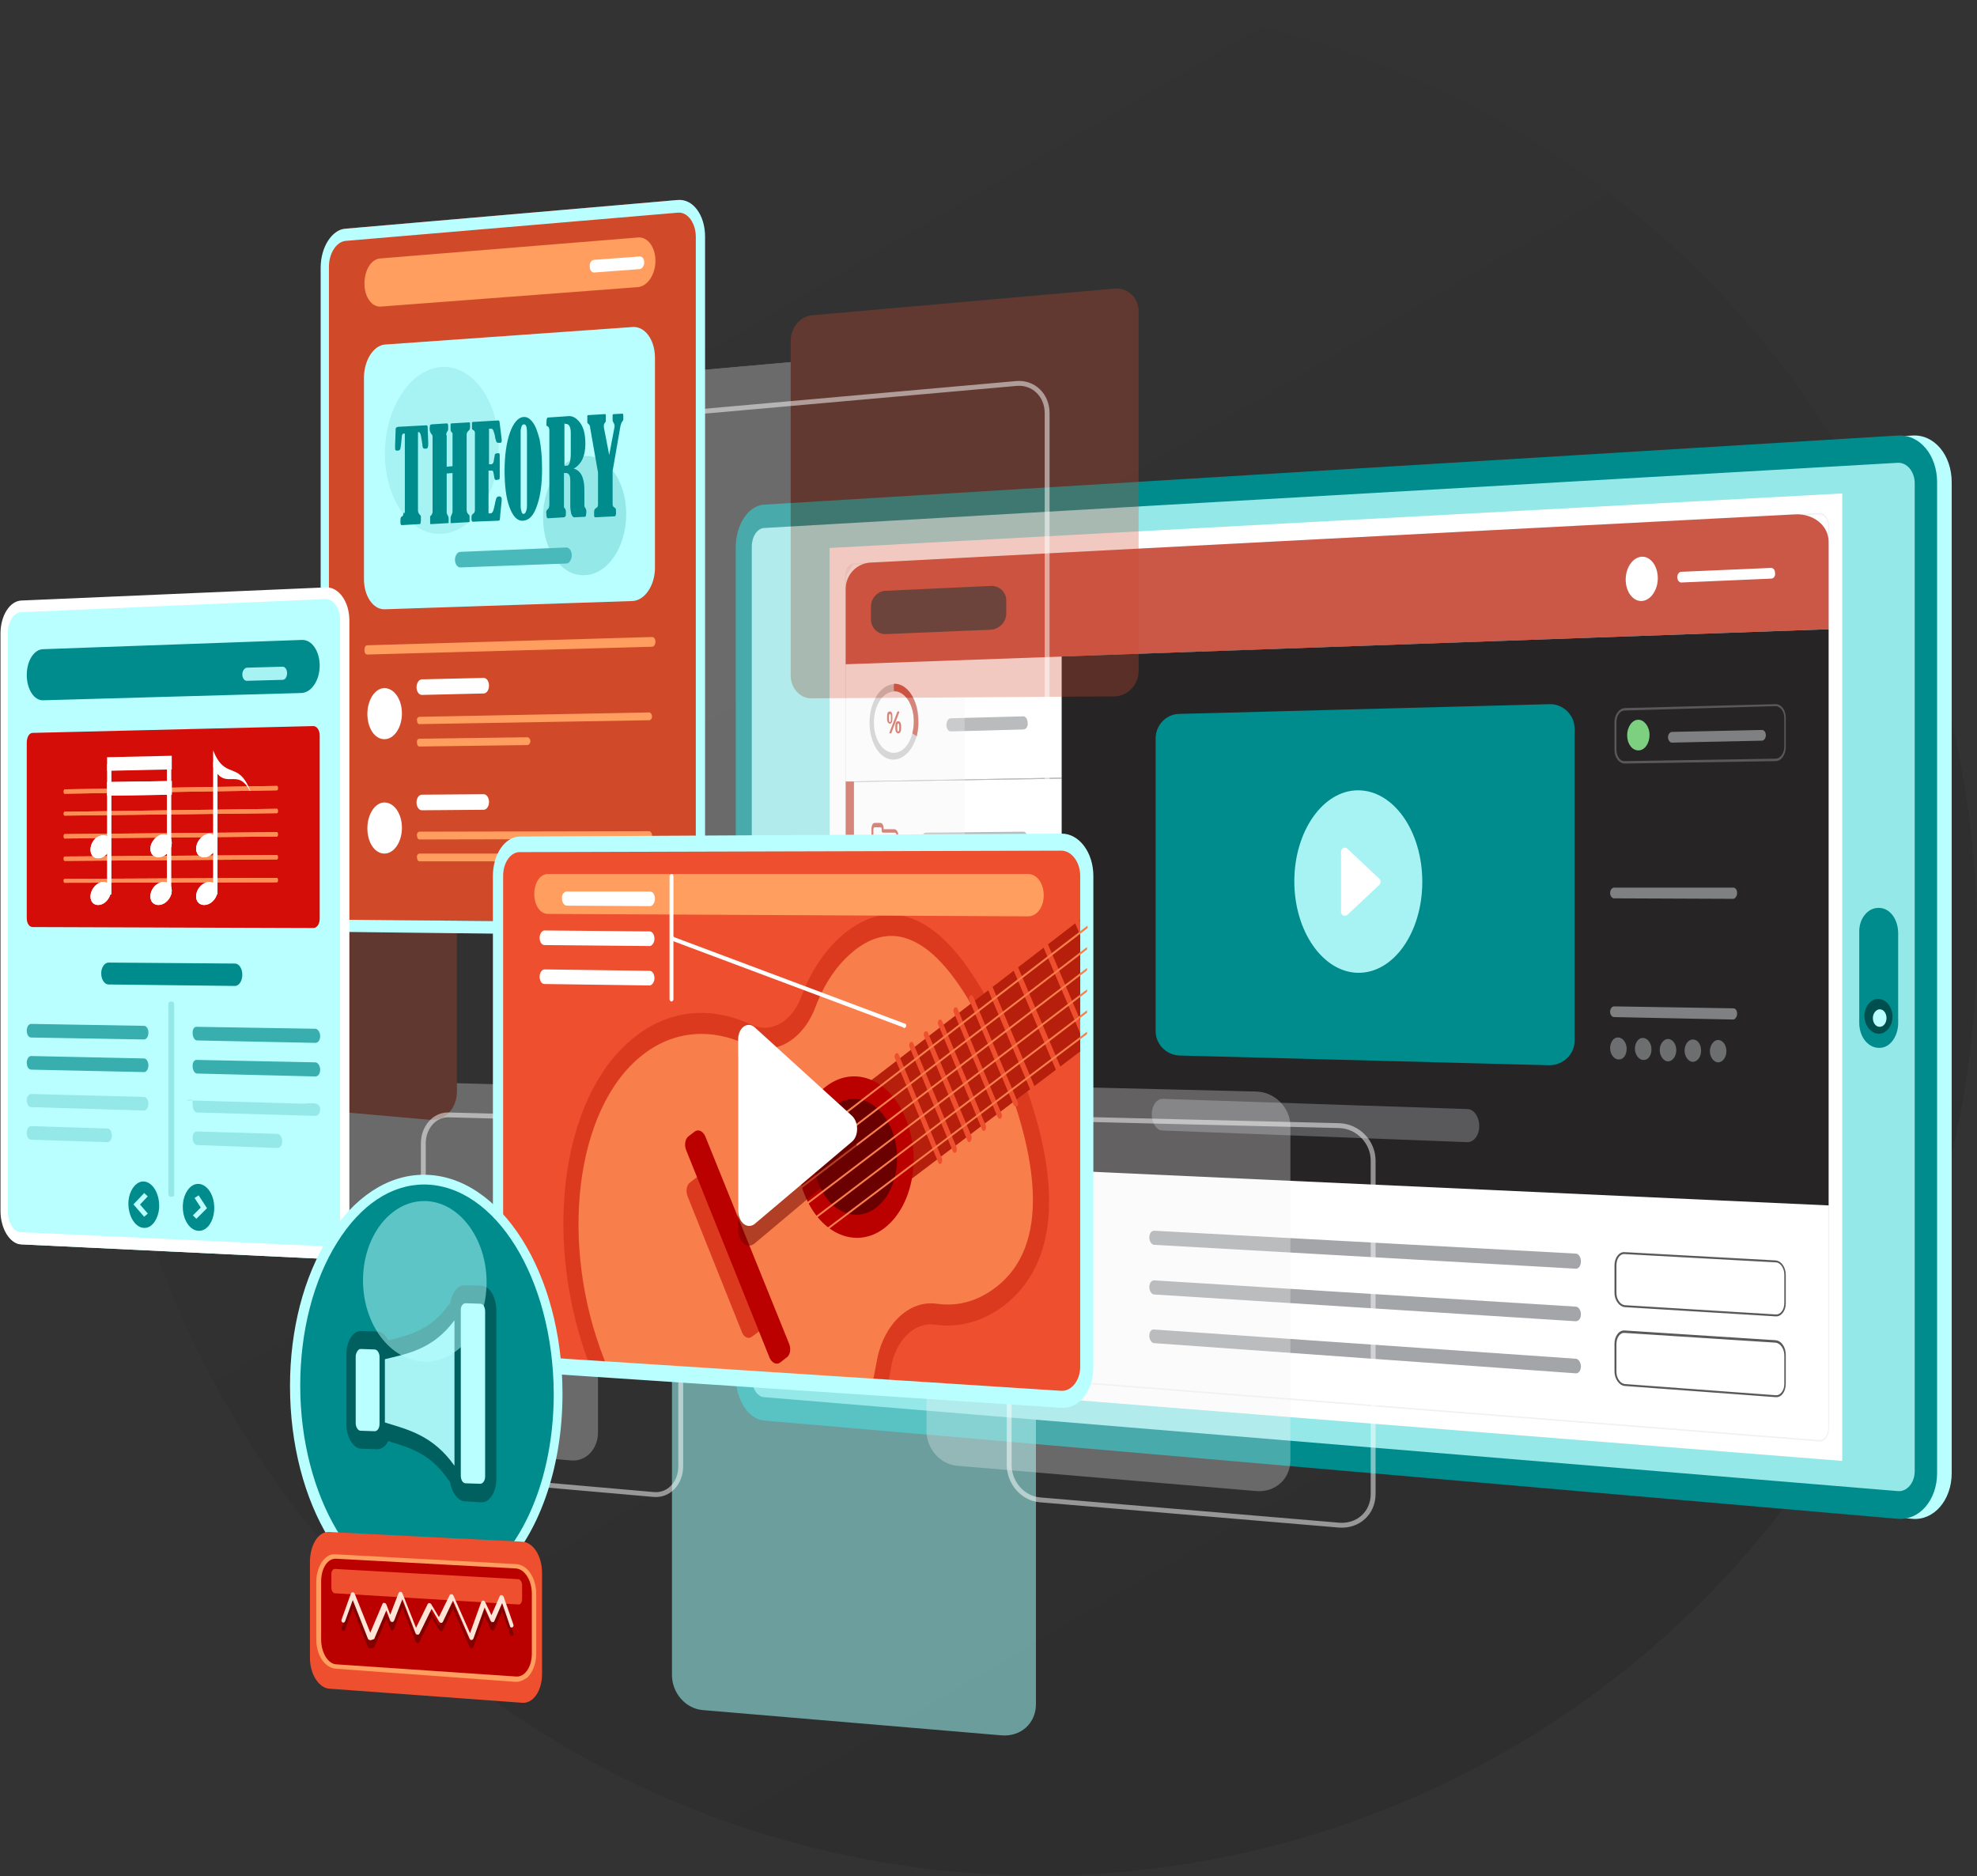 <?xml version="1.0" encoding="utf-8"?>
<!-- Generator: Adobe Illustrator 21.1.0, SVG Export Plug-In . SVG Version: 6.00 Build 0)  -->
<svg version="1.1" id="Camada_3" xmlns="http://www.w3.org/2000/svg" xmlns:xlink="http://www.w3.org/1999/xlink" x="0px" y="0px"
	 viewBox="0 0 406.3 385.5" style="enable-background:new 0 0 406.3 385.5;" xml:space="preserve">
<rect x="0" y="0" width="406.3" height="385.5" fill="#333333" stroke="none"/>
<style type="text/css">
	.st0{opacity:0.5;fill-rule:evenodd;clip-rule:evenodd;fill:url(#SVGID_1_);}
	.st1{fill:#BAFFFF;}
	.st2{fill-rule:evenodd;clip-rule:evenodd;fill:#95E8E8;}
	.st3{fill-rule:evenodd;clip-rule:evenodd;fill:#008B8D;}
	.st4{fill-rule:evenodd;clip-rule:evenodd;fill:#004F4F;}
	.st5{fill-rule:evenodd;clip-rule:evenodd;fill:#BAFFFF;}
	.st6{fill:#008B8D;}
	.st7{fill-rule:evenodd;clip-rule:evenodd;fill:#4AB9BB;}
	.st8{fill-rule:evenodd;clip-rule:evenodd;fill:#FFFFFF;}
	.st9{fill:#FFFFFF;}
	.st10{fill:#F1F1F1;}
	.st11{opacity:0.1;}
	.st12{fill:#CB5747;}
	.st13{fill:#B9BBBC;}
	.st14{fill:none;stroke:#272425;stroke-width:0.499;stroke-miterlimit:10;}
	.st15{fill:#424243;}
	.st16{fill:#272425;}
	.st17{fill:#59595B;}
	.st18{fill:#A4A5A8;}
	.st19{fill:#7DD080;}
	.st20{fill:#6D6E6F;}
	.st21{fill:#7F8082;}
	.st22{fill:#A7F3F4;}
	.st23{fill:#9CC34C;}
	.st24{fill:#6DB053;}
	.st25{fill:#CCCCCC;}
	.st26{opacity:0.6;fill-rule:evenodd;clip-rule:evenodd;fill:#95E8E8;}
	.st27{opacity:0.3;}
	.st28{fill-rule:evenodd;clip-rule:evenodd;fill:#F1F1F1;}
	.st29{fill-rule:evenodd;clip-rule:evenodd;fill:#D04A2A;}
	.st30{opacity:0.5;}
	.st31{fill-rule:evenodd;clip-rule:evenodd;fill:none;stroke:#FFFFFF;stroke-miterlimit:10;}
	.st32{fill-rule:evenodd;clip-rule:evenodd;fill:#FF9E5E;}
	.st33{fill-rule:evenodd;clip-rule:evenodd;fill:#A7F3F4;}
	.st34{fill-rule:evenodd;clip-rule:evenodd;fill:#D40D08;}
	.st35{fill-rule:evenodd;clip-rule:evenodd;fill:#FC8E55;}
	.st36{fill-rule:evenodd;clip-rule:evenodd;fill:#38AEAF;}
	.st37{fill-rule:evenodd;clip-rule:evenodd;fill:none;stroke:#BAFFFF;stroke-miterlimit:10;}
	.st38{fill-rule:evenodd;clip-rule:evenodd;fill:#EE4F2F;}
	.st39{fill-rule:evenodd;clip-rule:evenodd;fill:#DB3A1F;}
	.st40{fill-rule:evenodd;clip-rule:evenodd;fill:#F87E4B;}
	.st41{fill-rule:evenodd;clip-rule:evenodd;fill:#B51F0B;}
	.st42{fill-rule:evenodd;clip-rule:evenodd;fill:#BB0000;}
	.st43{fill-rule:evenodd;clip-rule:evenodd;fill:#6B0000;}
	.st44{opacity:0.5;fill-rule:evenodd;clip-rule:evenodd;fill:#6B0000;}
	.st45{fill:#FF9E5E;}
	.st46{fill:#820000;}
	.st47{fill:#006060;}
	.st48{fill:#FFE5D7;}
	.st49{opacity:0.5;fill-rule:evenodd;clip-rule:evenodd;fill:#BAFFFF;}
</style>
<g>
	<linearGradient id="SVGID_1_" gradientUnits="userSpaceOnUse" x1="126.992" y1="44.914" x2="297.301" y2="335.724">
		<stop  offset="0" style="stop-color:#000000;stop-opacity:0"/>
		<stop  offset="0.995" style="stop-color:#000000;stop-opacity:0.2"/>
	</linearGradient>
	<circle class="st0" cx="213.6" cy="192.7" r="192.7"/>
	<g>
		<g>
			<g>
				<path class="st1" d="M393,312.1L160,291.9c-3.2-0.3-5.8-4.3-5.8-9V112.5c0-4.7,2.6-8.6,5.8-8.8L393,89.5c4.5-0.3,8.1,4,8.1,9.6
					v203.6C401.1,308.3,397.4,312.5,393,312.1z M160,108.5c-1.4,0.1-2.5,1.8-2.5,3.8v170.9c0,2,1.1,3.8,2.5,3.9L393,306.4
					c1.9,0.2,3.5-1.7,3.5-4.1v-203c0-2.4-1.6-4.3-3.5-4.2L160,108.5z"/>
				<path class="st2" d="M157.1,106l233-13.8c3.2-0.2,5.8,2.9,5.8,6.9v203.3c0,4-2.6,7-5.8,6.7l-233-19.7c-2.3-0.2-4.1-3.1-4.1-6.4
					V112.3C153,108.9,154.8,106.1,157.1,106z"/>
				<path class="st3" d="M386.6,186.6c2.1,0.3,3.5,2.6,3.5,5.2v18.4c0,2.6-1.5,4.9-3.5,5.1c-2.5,0.3-4.5-2.1-4.5-5.1v-18.6
					C382,188.6,384.1,186.2,386.6,186.6z"/>
				<path class="st4" d="M385.6,205.3c2-0.3,3.6,1.8,3.3,4.2c-0.2,1.5-1.2,2.7-2.4,2.9c-1.9,0.3-3.6-1.8-3.3-4.2
					C383.4,206.7,384.4,205.5,385.6,205.3z"/>
				<path class="st5" d="M386.3,207.4c0.8,0,1.4,0.8,1.4,1.8c0,1-0.6,1.8-1.4,1.8c-0.8,0-1.4-0.8-1.4-1.8
					C384.9,208.2,385.6,207.4,386.3,207.4z"/>
				<path class="st6" d="M390,312.1L157,291.9c-3.2-0.3-5.8-4.3-5.8-9V112.5c0-4.7,2.6-8.6,5.8-8.8L390,89.5c4.5-0.3,8.1,4,8.1,9.6
					v203.6C398.1,308.3,394.4,312.5,390,312.1z M157,108.5c-1.4,0.1-2.5,1.8-2.5,3.8v170.9c0,2,1.1,3.8,2.5,3.9L390,306.4
					c1.9,0.2,3.5-1.7,3.5-4.1v-203c0-2.4-1.6-4.3-3.5-4.2L157,108.5z"/>
				<path class="st7" d="M162.5,185.5l0.8,0c2.3,0,4.2,2.8,4.2,6.2v12.9c0,3.4-1.9,6.1-4.2,6l-0.8,0c-2.3-0.1-4.2-2.8-4.2-6.2v-12.8
					C158.4,188.2,160.2,185.5,162.5,185.5z"/>
				<path class="st8" d="M170.5,112.6l208.1-11.2v198.8l-208.1-16.5V112.6z"/>
			</g>
			<g>
				<path class="st9" d="M368.9,295.7l-189.9-15c-2.9-0.2-5.2-2.7-5.2-5.6v-154c0-2.9,2.3-5.3,5.2-5.4l189.9-9.9
					c3.8-0.2,6.9,2.3,6.9,5.6v178.8C375.8,293.5,372.7,296,368.9,295.7z"/>
				<path class="st10" d="M373.8,296.2l-198.5-15.6c-0.9-0.1-1.6-1.2-1.6-2.5V118.3c0-1.3,0.7-2.5,1.6-2.5l198.5-10.4
					c1.2-0.1,2.1,1.1,2.1,2.7v185.4C375.9,295.1,375,296.3,373.8,296.2z M173.9,118.3V278c0,1.2,0.6,2.2,1.4,2.3l198.5,15.6
					c1.1,0.1,1.9-1,1.9-2.4V108.1c0-1.4-0.9-2.5-1.9-2.4L175.3,116"/>
			</g>
			<g class="st11">
				<polygon class="st12" points="173.8,208.9 218.2,209.9 218.2,184.9 173.8,184.8 				"/>
			</g>
			<g>
				<path class="st12" d="M375.8,129.3l-202,7.2V121c0-2.9,2.3-5.3,5.2-5.4l189.9-9.9c3.8-0.2,6.9,2.3,6.9,5.6V129.3z"/>
			</g>
			<g>
				<polygon class="st13" points="218.3,283.6 218.2,283.6 218.2,134.9 218.3,134.9 				"/>
			</g>
			<g>
				<path class="st14" d="M173.8,136.5"/>
			</g>
			<g>
				<polygon class="st13" points="218.2,160 173.8,160.7 173.8,160.6 218.2,159.8 				"/>
			</g>
			<g>
				<polygon class="st13" points="218.2,160 173.8,160.7 173.8,160.6 218.2,159.8 				"/>
			</g>
			<g>
				<polygon class="st13" points="218.2,185 173.8,184.9 173.8,184.7 218.2,184.8 				"/>
			</g>
			<g>
				<polygon class="st13" points="218.2,185 173.8,184.9 173.8,184.7 218.2,184.8 				"/>
			</g>
			<g>
				<polygon class="st13" points="218.2,210 173.8,209 173.8,208.8 218.2,209.8 				"/>
			</g>
			<g>
				<polygon class="st13" points="218.2,210 173.8,209 173.8,208.8 218.2,209.8 				"/>
			</g>
			<g>
				<polygon class="st13" points="218.2,234.9 173.8,233.1 173.8,232.9 218.2,234.7 				"/>
			</g>
			<g>
				<polygon class="st13" points="218.2,234.9 173.8,233.1 173.8,232.9 218.2,234.7 				"/>
			</g>
			<g>
				<polygon class="st13" points="218.2,259.9 173.8,257.2 173.8,257 218.2,259.7 				"/>
			</g>
			<g>
				<path class="st13" d="M210.3,173.8l-20,0.1c-0.5,0-0.9-0.6-0.9-1.4s0.4-1.4,0.9-1.4l20-0.2c0.5,0,0.9,0.6,0.9,1.4
					C211.3,173.2,210.9,173.8,210.3,173.8z"/>
			</g>
			<g>
				<path class="st13" d="M210.3,149.9l-14.9,0.4c-0.5,0-0.9-0.6-0.9-1.3c0-0.8,0.4-1.4,0.9-1.4l14.9-0.4c0.5,0,0.9,0.6,0.9,1.4
					C211.3,149.2,210.9,149.9,210.3,149.9z"/>
			</g>
			<g>
				<path class="st9" d="M364,118.9l-18.5,0.8c-0.4,0-0.8-0.5-0.8-1.1s0.4-1.1,0.8-1.1l18.5-0.8c0.5,0,0.8,0.5,0.8,1.1
					C364.9,118.4,364.5,118.9,364,118.9z"/>
			</g>
			<g>
				<path class="st13" d="M210.3,199l-20-0.3c-0.5,0-0.9-0.6-0.9-1.4s0.4-1.4,0.9-1.4l20,0.2c0.5,0,0.9,0.6,0.9,1.4
					C211.3,198.4,210.9,199.1,210.3,199z"/>
			</g>
			<g>
				<path class="st13" d="M210.3,223.8l-20-0.7c-0.5,0-0.9-0.6-0.9-1.4s0.4-1.3,0.9-1.3l20,0.6c0.5,0,0.9,0.6,0.9,1.4
					C211.3,223.2,210.9,223.8,210.3,223.8z"/>
			</g>
			<g>
				<path class="st13" d="M210.3,249l-20-1c-0.5,0-0.9-0.7-0.9-1.4s0.4-1.3,0.9-1.3l20,1c0.5,0,0.9,0.7,0.9,1.4S210.9,249,210.3,249
					z"/>
			</g>
			<g>
				<path class="st13" d="M210.3,272.4l-20-1.4c-0.5,0-0.9-0.7-0.9-1.4c0-0.8,0.4-1.3,0.9-1.3l20,1.4c0.5,0,0.9,0.7,0.9,1.4
					S210.9,272.4,210.3,272.4z"/>
			</g>
			<g>
				<polygon class="st12" points="175.5,184.8 173.8,184.8 173.8,160.6 175.5,160.6 				"/>
			</g>
			<g>
				<path class="st15" d="M203.6,129.4l-21.5,0.9c-1.7,0.1-3.1-1.3-3.1-3v-2.7c0-1.7,1.4-3.2,3.1-3.2l21.5-1c1.8-0.1,3.2,1.3,3.2,3
					v2.7C206.8,127.8,205.4,129.3,203.6,129.4z"/>
			</g>
			<g>
				<path class="st9" d="M340.7,118.8c0,2.5-1.5,4.6-3.3,4.7c-1.8,0.1-3.3-1.9-3.3-4.4c0-2.5,1.5-4.6,3.3-4.7
					C339.2,114.3,340.7,116.3,340.7,118.8z"/>
			</g>
			<g>
				<polygon class="st16" points="375.8,247.7 218.2,240.5 218.2,134.9 375.8,129.3 				"/>
			</g>
			<g>
				<path class="st6" d="M318.4,218.9l-76-2c-2.7-0.1-4.9-2.3-4.9-5v-60.2c0-2.7,2.2-5,4.9-5l76-2c2.8-0.1,5.2,2.2,5.2,5v64.2
					C323.6,216.7,321.2,218.9,318.4,218.9z"/>
			</g>
			<g>
				<path class="st17" d="M301.6,234.7l-62.7-2.4c-1.2,0-2.2-1.5-2.2-3.3c0-1.8,1-3.2,2.2-3.2l62.7,2.1c1.3,0,2.4,1.6,2.4,3.5
					S302.9,234.7,301.6,234.7z"/>
			</g>
			<g>
				<path class="st18" d="M323.8,260.7l-86.6-4.9c-0.5,0-1-0.7-1-1.5c0-0.8,0.4-1.4,1-1.4l86.6,4.7c0.6,0,1.1,0.7,1.1,1.6
					S324.4,260.8,323.8,260.7z"/>
			</g>
			<g>
				<path class="st18" d="M323.8,271.5l-86.6-5.5c-0.5,0-1-0.7-1-1.5s0.4-1.4,1-1.4l86.6,5.4c0.6,0,1.1,0.7,1.1,1.6
					S324.4,271.5,323.8,271.5z"/>
			</g>
			<g>
				<path class="st18" d="M323.8,282.2l-86.6-6.2c-0.5,0-1-0.7-1-1.5s0.4-1.4,1-1.3l86.6,6c0.6,0,1.1,0.8,1.1,1.6
					S324.4,282.3,323.8,282.2z"/>
			</g>
			<g>
				<path class="st17" d="M364.9,156.4l-31,0.5c-1.1,0-2.1-1.2-2.1-2.8v-5.7c0-1.5,0.9-2.8,2.1-2.9l31-0.8c1.2,0,2.1,1.2,2.1,2.8
					v5.9C367,155.1,366.1,156.4,364.9,156.4z M333.9,146c-1,0-1.7,1.1-1.7,2.4v5.7c0,1.3,0.8,2.4,1.7,2.3l31-0.5
					c1,0,1.8-1.1,1.8-2.5v-5.9c0-1.3-0.8-2.4-1.8-2.4L333.9,146z"/>
			</g>
			<g>
				<path class="st17" d="M364.9,270.5l-31-1.9c-1.1-0.1-2.1-1.4-2.1-2.9v-5.7c0-1.5,0.9-2.8,2.1-2.7l31,1.7c1.2,0.1,2.1,1.4,2.1,3
					v5.9C367,269.3,366.1,270.6,364.9,270.5z M333.9,257.7c-1-0.1-1.7,1-1.7,2.3v5.7c0,1.3,0.8,2.4,1.7,2.5l31,1.9
					c1,0.1,1.8-1,1.8-2.3v-5.9c0-1.3-0.8-2.5-1.8-2.5L333.9,257.7z"/>
			</g>
			<g>
				<path class="st17" d="M364.9,287.1l-31-2.3c-1.1-0.1-2.1-1.4-2.1-3v-5.7c0-1.5,0.9-2.8,2.1-2.7l31,2c1.2,0.1,2.1,1.4,2.1,3v5.9
					C367,286,366.1,287.2,364.9,287.1z M333.9,273.9c-1-0.1-1.7,1-1.7,2.3v5.7c0,1.3,0.8,2.4,1.7,2.5l31,2.3c1,0.1,1.8-1,1.8-2.3
					v-5.9c0-1.3-0.8-2.5-1.8-2.6L333.9,273.9z"/>
			</g>
			<g>
				<path class="st19" d="M339,151c0,1.8-1,3.2-2.3,3.2c-1.3,0-2.3-1.4-2.3-3.1s1-3.2,2.3-3.2C337.9,147.9,339,149.3,339,151z"/>
			</g>
			<g>
				<path class="st20" d="M334.3,215.5c0,1.3-0.7,2.3-1.7,2.2c-0.9,0-1.7-1.1-1.7-2.3s0.7-2.3,1.7-2.2
					C333.5,213.2,334.3,214.3,334.3,215.5z"/>
			</g>
			<g>
				<path class="st20" d="M339.4,215.6c0,1.3-0.7,2.3-1.7,2.2c-0.9,0-1.7-1.1-1.7-2.3s0.7-2.3,1.7-2.2
					C338.6,213.3,339.4,214.4,339.4,215.6z"/>
			</g>
			<g>
				<path class="st20" d="M344.5,215.8c0,1.3-0.8,2.3-1.7,2.3c-0.9,0-1.7-1.1-1.7-2.3c0-1.3,0.8-2.3,1.7-2.3
					C343.7,213.5,344.5,214.5,344.5,215.8z"/>
			</g>
			<g>
				<path class="st20" d="M349.6,215.9c0,1.3-0.8,2.3-1.7,2.3c-0.9,0-1.7-1.1-1.7-2.3c0-1.3,0.8-2.3,1.7-2.3
					C348.9,213.6,349.6,214.6,349.6,215.9z"/>
			</g>
			<g>
				<path class="st20" d="M354.8,216c0,1.3-0.8,2.3-1.7,2.3c-0.9,0-1.7-1.1-1.7-2.3s0.8-2.3,1.7-2.3
					C354,213.7,354.8,214.7,354.8,216z"/>
			</g>
			<g>
				<path class="st21" d="M362.1,152.2l-18.5,0.4c-0.4,0-0.8-0.5-0.8-1.1c0-0.6,0.4-1.1,0.8-1.1l18.5-0.4c0.5,0,0.8,0.5,0.8,1.1
					C362.9,151.7,362.5,152.2,362.1,152.2z"/>
			</g>
			<g>
				<path class="st21" d="M356.2,209.5l-24.5-0.5c-0.4,0-0.8-0.5-0.8-1.1c0-0.6,0.4-1.1,0.8-1.1l24.5,0.4c0.5,0,0.8,0.5,0.8,1.1
					S356.6,209.5,356.2,209.5z"/>
			</g>
			<g>
				<path class="st21" d="M356.2,184.7l-24.5-0.1c-0.4,0-0.8-0.5-0.8-1.1c0-0.6,0.4-1.1,0.8-1.1l24.5,0c0.5,0,0.8,0.5,0.8,1.1
					S356.6,184.7,356.2,184.7z"/>
			</g>
			<g>
				<path class="st22" d="M292.3,181.2c0-10.4-5.9-18.8-13.2-18.8c-7.2,0-13.1,8.4-13.1,18.7c0,10.3,5.9,18.7,13.1,18.8
					C286.4,200,292.3,191.6,292.3,181.2z"/>
			</g>
			<g>
				<path class="st9" d="M283.5,180.6l-6.6-6.2c-0.5-0.5-1.3-0.1-1.3,0.6v12.4c0,0.7,0.8,1,1.3,0.6l6.6-6.2
					C283.8,181.4,283.8,180.9,283.5,180.6z"/>
			</g>
			<g>
				<g>
					<path class="st12" d="M184.6,171.5v3.6c0,0.3-0.1,0.6-0.2,0.8c-0.1,0.2-0.3,0.3-0.5,0.3l-4.1,0c-0.2,0-0.4-0.1-0.5-0.3
						c-0.1-0.2-0.2-0.5-0.2-0.8v-4.9c0-0.3,0.1-0.6,0.2-0.8c0.1-0.2,0.3-0.3,0.5-0.3l1.1,0c0.2,0,0.4,0.1,0.5,0.3
						c0.1,0.2,0.2,0.5,0.2,0.8v0.2l2.2,0c0.2,0,0.4,0.1,0.5,0.3C184.5,170.9,184.6,171.2,184.6,171.5z M184.2,175.1v-3.6
						c0-0.1,0-0.3-0.1-0.3s-0.1-0.1-0.2-0.1l-2.4,0c-0.1,0-0.2,0-0.2-0.1c-0.1-0.1-0.1-0.2-0.1-0.3v-0.3c0-0.1,0-0.3-0.1-0.3
						c-0.1-0.1-0.1-0.1-0.2-0.1l-1.1,0c-0.1,0-0.2,0-0.2,0.1c-0.1,0.1-0.1,0.2-0.1,0.3v4.9c0,0.1,0,0.3,0.1,0.3
						c0.1,0.1,0.1,0.1,0.2,0.1l4.1,0c0.1,0,0.2,0,0.2-0.1C184.1,175.3,184.2,175.2,184.2,175.1z"/>
				</g>
			</g>
			<g>
				<g>
					<path class="st12" d="M184.6,245.2v3.6c0,0.3-0.1,0.6-0.2,0.8c-0.1,0.2-0.3,0.3-0.5,0.3l-4.1-0.2c-0.2,0-0.4-0.1-0.5-0.4
						c-0.1-0.2-0.2-0.5-0.2-0.8v-4.9c0-0.3,0.1-0.6,0.2-0.8c0.1-0.2,0.3-0.3,0.5-0.3l1.1,0.1c0.2,0,0.4,0.1,0.5,0.4
						c0.1,0.2,0.2,0.5,0.2,0.8v0.2l2.2,0.1c0.2,0,0.4,0.1,0.5,0.4C184.5,244.6,184.6,244.9,184.6,245.2z M184.2,248.8v-3.6
						c0-0.1,0-0.3-0.1-0.4s-0.1-0.2-0.2-0.2l-2.4-0.1c-0.1,0-0.2-0.1-0.2-0.2c-0.1-0.1-0.1-0.2-0.1-0.4v-0.3c0-0.1,0-0.3-0.1-0.4
						c-0.1-0.1-0.1-0.1-0.2-0.2l-1.1-0.1c-0.1,0-0.2,0-0.2,0.1c-0.1,0.1-0.1,0.2-0.1,0.3v4.9c0,0.1,0,0.3,0.1,0.4
						c0.1,0.1,0.1,0.2,0.2,0.2l4.1,0.2c0.1,0,0.2,0,0.2-0.1C184.1,249,184.2,248.9,184.2,248.8z"/>
				</g>
			</g>
			<g>
				<path class="st12" d="M181.8,226.1c-1.6-0.1-3-2.1-3-4.6s1.3-4.5,3-4.4c1.6,0,3,2.1,3,4.6C184.8,224.1,183.4,226.1,181.8,226.1z
					 M181.8,217.4c-1.5,0-2.7,1.7-2.7,4c0,2.2,1.2,4.1,2.7,4.2c1.5,0.1,2.7-1.7,2.7-4C184.4,219.3,183.3,217.5,181.8,217.4z"/>
			</g>
			<g>
				<path class="st12" d="M181.8,273.6c-1.6-0.1-3-2.2-3-4.7c0-2.5,1.3-4.4,3-4.3c1.6,0.1,3,2.2,3,4.7
					C184.8,271.7,183.4,273.7,181.8,273.6z M181.8,265c-1.5-0.1-2.7,1.7-2.7,3.9s1.2,4.2,2.7,4.3c1.5,0.1,2.7-1.6,2.7-3.9
					C184.4,267,183.3,265.1,181.8,265z"/>
			</g>
			<g>
				<path class="st23" d="M184.6,197.3c0,2.4-1.3,4.3-2.8,4.3c-1.5,0-2.8-2-2.8-4.3s1.3-4.3,2.8-4.3
					C183.3,193,184.6,195,184.6,197.3z"/>
				<path class="st24" d="M181.8,201.8c-1.6,0-2.9-2.1-2.9-4.5c0-2.5,1.3-4.5,2.9-4.5c1.6,0,2.9,2.1,2.9,4.5
					C184.7,199.8,183.4,201.8,181.8,201.8z M181.8,193.2c-1.5,0-2.7,1.8-2.7,4.1s1.2,4.1,2.7,4.1c1.5,0,2.7-1.8,2.7-4.1
					S183.3,193.2,181.8,193.2z"/>
			</g>
			<g>
				<g>
					<path class="st25" d="M183.7,156.1c-2.8,0.1-5-3.4-5-7.6c0-4.2,2.2-7.8,5-7.9c2.8-0.1,5.1,3.3,5.1,7.6S186.5,156,183.7,156.1z
						 M183.7,142.1c-2.3,0.1-4.1,2.9-4.1,6.4c0,3.4,1.8,6.2,4.1,6.2c2.3,0,4.1-2.9,4.1-6.4C187.8,144.7,186,142,183.7,142.1z"/>
				</g>
				<g>
					<path class="st12" d="M188.4,151.3l-0.9-0.6c0.2-0.8,0.3-1.7,0.3-2.5c0-3.4-1.8-6.2-4.1-6.2l0-1.5c2.8-0.1,5,3.3,5,7.6
						C188.8,149.3,188.6,150.3,188.4,151.3z"/>
				</g>
				<g>
					<g>
						<g>
							<g>
								<path class="st12" d="M182.9,148.7c-0.3,0-0.6-0.3-0.6-1v-0.5c0-0.7,0.2-1,0.6-1c0.3,0,0.5,0.3,0.5,1v0.5
									C183.4,148.4,183.2,148.7,182.9,148.7z M183.1,147.2c0-0.4-0.1-0.5-0.2-0.5c-0.1,0-0.2,0.1-0.2,0.6v0.5
									c0,0.4,0.1,0.6,0.2,0.6c0.1,0,0.2-0.1,0.2-0.6V147.2z M184.8,146.4l-1.6,4.2c0,0.1,0,0.1-0.1,0.1l-0.3,0c0,0,0,0,0-0.1
									c0,0,0,0,0-0.1l1.6-4.2c0-0.1,0.1-0.1,0.1-0.1l0.3,0C184.8,146.2,184.8,146.3,184.8,146.4
									C184.8,146.3,184.8,146.3,184.8,146.4z M184.6,150.7c-0.3,0-0.6-0.3-0.6-1v-0.5c0-0.7,0.2-1,0.6-1c0.3,0,0.6,0.3,0.6,1v0.5
									C185.2,150.4,184.9,150.7,184.6,150.7z M184.8,149.2c0-0.4-0.1-0.6-0.2-0.5c-0.1,0-0.2,0.1-0.2,0.6v0.5
									c0,0.4,0.1,0.6,0.2,0.5c0.1,0,0.2-0.1,0.2-0.6V149.2z"/>
							</g>
						</g>
					</g>
				</g>
			</g>
		</g>
		<path class="st26" d="M144.4,273l61.5,1.5c3.8,0.1,7,3.3,7,7.2v68.5c0,3.9-3.1,6.7-7,6.4l-61.5-5.2c-3.5-0.3-6.3-3.5-6.3-7.2
			v-64.9C138.1,275.8,140.9,272.9,144.4,273z"/>
		<g class="st27">
			<path class="st28" d="M110.9,79l81-7.2c3.5-0.3,6.3,2.4,6.3,6.1v95.9c0,3.7-2.8,6.7-6.3,6.7l-81,0.5c-3,0-5.5-2.7-5.5-6.2V85.7
				C105.4,82.3,107.9,79.3,110.9,79z"/>
			<path class="st28" d="M110.9,79l81-7.2c3.5-0.3,6.3,2.4,6.3,6.1v95.9c0,3.7-2.8,6.7-6.3,6.7l-81,0.5c-3,0-5.5-2.7-5.5-6.2V85.7
				C105.4,82.3,107.9,79.3,110.9,79z"/>
			<path class="st29" d="M166.7,64.8l62.4-5.5c2.7-0.2,4.9,1.9,4.9,4.7v73.9c0,2.8-2.2,5.1-4.9,5.2l-62.4,0.4
				c-2.3,0-4.2-2.1-4.2-4.7V70C162.5,67.4,164.4,65.1,166.7,64.8z"/>
			<path class="st28" d="M196.7,222.8l61.5,1.5c3.8,0.1,7,3.3,7,7.2V300c0,3.9-3.1,6.7-7,6.4l-61.5-5.2c-3.5-0.3-6.3-3.5-6.3-7.2
				v-64.9C190.4,225.6,193.2,222.7,196.7,222.8z"/>
			<path class="st28" d="M75.2,222.1l42.1,1.1c3.1,0.1,5.6,3,5.6,6.4v64.7c0,3.5-2.5,6.1-5.6,5.8l-42.1-3.7
				c-2.9-0.3-5.2-3.2-5.2-6.5v-62C70,224.7,72.3,222,75.2,222.1z"/>
			<path class="st29" d="M46.2,152.1l42.1,1.1c3.1,0.1,5.6,3,5.6,6.4v64.7c0,3.5-2.5,6.1-5.6,5.8l-42.1-3.7
				c-2.9-0.3-5.2-3.2-5.2-6.5v-62C41,154.7,43.3,152,46.2,152.1z"/>
		</g>
		<g class="st30">
			<path class="st31" d="M127.9,86l81-7.2c3.5-0.3,6.3,2.4,6.3,6.1v95.9c0,3.7-2.8,6.7-6.3,6.7l-81,0.5c-3,0-5.5-2.7-5.5-6.2V92.7
				C122.4,89.3,124.9,86.3,127.9,86z"/>
			<path class="st31" d="M213.7,229.8l61.5,1.5c3.8,0.1,7,3.3,7,7.2V307c0,3.9-3.1,6.7-7,6.4l-61.5-5.2c-3.5-0.3-6.3-3.5-6.3-7.2
				v-64.9C207.4,232.6,210.2,229.7,213.7,229.8z"/>
			<path class="st31" d="M92.2,229.1l42.1,1.1c3.1,0.1,5.6,3,5.6,6.4v64.7c0,3.5-2.5,6.1-5.6,5.8l-42.1-3.7
				c-2.9-0.3-5.2-3.2-5.2-6.5v-62C87,231.7,89.3,229,92.2,229.1z"/>
		</g>
		<g>
			<path class="st29" d="M70.8,47l68.3-5.9c2.6-0.2,4.7,2.6,4.7,6.2v135.7c0,3.7-2.1,6.6-4.7,6.6L70.8,189c-2.3,0-4.2-2.9-4.2-6.3
				v-129C66.6,50.2,68.5,47.2,70.8,47z"/>
			<path class="st32" d="M78.2,53.1l52.9-4.3c2-0.2,3.6,2,3.6,4.8c0,2.8-1.6,5.2-3.6,5.4l-52.9,4c-1.8,0.1-3.3-2-3.3-4.7
				C74.9,55.5,76.3,53.2,78.2,53.1z"/>
			<path class="st5" d="M79.1,70.8l50.9-3.6c2.5-0.2,4.6,2.6,4.6,6.3v43.2c0,3.6-2.1,6.7-4.6,6.8l-50.9,1.7
				c-2.4,0.1-4.3-2.7-4.3-6.2V77.4C74.9,73.9,76.8,71,79.1,70.8z"/>
			<path class="st33" d="M90.7,75.4c6.5-0.4,11.8,7,11.8,16.5c0,9.5-5.3,17.5-11.8,17.8c-6.4,0.3-11.6-7.1-11.6-16.5
				C79.1,83.8,84.3,75.9,90.7,75.4z"/>
			<path class="st2" d="M120.1,93.7c4.7-0.3,8.6,5.1,8.6,11.9c0,6.8-3.8,12.5-8.6,12.6c-4.7,0.2-8.5-5.1-8.5-11.9
				S115.4,94,120.1,93.7z"/>
			<path class="st6" d="M82.9,105.4c0,0.2,0,0.4-0.1,0.5c0,0.1-0.1,0.2-0.3,0.3c-0.2,0.1-0.2,0.4-0.2,0.9c0,0.4,0,0.6,0.1,0.7
				c0,0.1,0.1,0.1,0.3,0.1l3.4-0.2c0.2,0,0.3,0,0.3-0.1c0-0.1,0.1-0.3,0.1-0.8c0-0.3,0-0.6,0-0.7c0-0.1-0.1-0.2-0.2-0.3
				c-0.2-0.2-0.4-0.5-0.4-0.9V88.8l0.2,0c0.1,0,0.3,0.2,0.4,0.7c0.1,0.5,0.2,1.1,0.3,1.8c0,0.4,0.1,0.7,0.2,0.8
				c0.1,0.1,0.2,0.1,0.5,0.1c0.2,0,0.3-0.1,0.4-0.2c0-0.1,0.1-0.3,0.1-0.6c0-0.2,0-0.4,0-0.6l-0.1-2.6c0-0.4,0-0.7-0.1-0.7
				c0-0.1-0.1-0.1-0.3-0.1l-5.6,0.3c-0.2,0-0.4,0.1-0.5,0.2c-0.1,0.1-0.1,0.3-0.1,0.7l-0.1,2.9c0,0.2,0,0.3,0,0.5
				c0,0.3,0,0.4,0.1,0.5c0.1,0.1,0.2,0.1,0.4,0.1c0.2,0,0.4-0.1,0.5-0.2c0.1-0.1,0.1-0.4,0.2-0.9c0.1-1.1,0.2-1.8,0.2-2
				c0.1-0.3,0.2-0.4,0.3-0.4l0.3,0V105.4z"/>
			<path class="st6" d="M91.7,89.4c0-0.3,0.1-0.6,0.2-0.7c0.1-0.1,0.2-0.3,0.2-0.4v-0.6c0-0.3,0-0.5-0.1-0.6
				C92,87.1,91.9,87,91.8,87l-3.1,0.2c-0.1,0-0.2,0.1-0.3,0.1c0,0.1-0.1,0.4-0.1,0.8c0,0.4,0.1,0.7,0.3,1c0.2,0.2,0.3,0.4,0.3,0.7
				v15.3c0,0.3-0.1,0.6-0.3,0.8c-0.1,0.1-0.2,0.2-0.2,0.3c0,0.1,0,0.2,0,0.5c0,0.5,0,0.8,0,0.9c0,0.1,0.1,0.1,0.2,0.1l3.4-0.2
				c0.1,0,0.2,0,0.2-0.1c0-0.1,0-0.3,0-0.8c0-0.3-0.1-0.6-0.2-0.7c-0.1-0.2-0.2-0.4-0.2-0.6v-8l1.2-0.1v7.9c0,0.2-0.1,0.5-0.2,0.7
				c-0.1,0.2-0.2,0.4-0.2,0.7c0,0.6,0,0.9,0,0.9c0,0.1,0.1,0.1,0.2,0.1l3.4-0.2c0.1,0,0.2,0,0.3-0.1c0-0.1,0-0.2,0-0.3v-0.8
				c0-0.2-0.1-0.3-0.3-0.5c-0.2-0.2-0.3-0.5-0.3-0.9V89.4c0-0.4,0.1-0.6,0.3-0.8c0.2-0.2,0.3-0.3,0.3-0.3c0-0.1,0.1-0.2,0.1-0.5
				c0-0.5,0-0.8,0-0.9c0-0.1-0.1-0.1-0.3-0.1L92.8,87c-0.1,0-0.2,0.1-0.2,0.2c0,0.1,0,0.4,0,0.9c0,0.4,0.1,0.6,0.2,0.7
				c0.1,0.1,0.2,0.2,0.2,0.2c0,0.1,0,0.2,0,0.4v6.4l-1.2,0.1V89.4z"/>
			<path class="st6" d="M101,88.1c0.1,0,0.3,0.1,0.4,0.4c0.1,0.3,0.3,0.8,0.4,1.6c0.1,0.4,0.2,0.7,0.3,0.8c0.1,0.1,0.3,0.1,0.6,0.1
				c0.3,0,0.4-0.1,0.4-0.4c0-0.1,0-0.2,0-0.3l-0.4-3.3c0-0.3-0.1-0.4-0.1-0.5c-0.1-0.1-0.1-0.1-0.3-0.1l-5,0.3c-0.2,0-0.2,0-0.3,0.1
				c0,0.1,0,0.3,0,0.6c0,0.4,0,0.6,0,0.7c0,0.1,0.1,0.2,0.3,0.3c0.2,0.1,0.3,0.3,0.3,0.5v15.9c0,0.3-0.1,0.6-0.4,0.8
				c-0.2,0.1-0.3,0.4-0.3,0.7c0,0.5,0,0.7,0.1,0.8c0,0.1,0.1,0.1,0.2,0.1l5.2-0.2c0.2,0,0.3-0.1,0.3-0.2c0-0.1,0.1-0.4,0.1-1
				l0.3-2.9c0-0.2,0-0.3,0-0.4c0-0.3-0.2-0.5-0.5-0.5c-0.2,0-0.4,0.1-0.5,0.2c-0.1,0.1-0.2,0.5-0.3,0.9c-0.2,1.1-0.4,1.8-0.5,2
				c-0.1,0.2-0.3,0.4-0.5,0.4l-0.4,0v-8.8l0.6,0c0.1,0,0.2,0,0.3,0.1c0.1,0.1,0.1,0.4,0.2,0.8c0.1,0.5,0.1,0.8,0.2,0.9
				c0.1,0.1,0.2,0.2,0.4,0.1c0.3,0,0.4-0.1,0.5-0.1c0.1-0.1,0.1-0.3,0.1-0.5v-4.2c0-0.4,0-0.6-0.1-0.6c-0.1-0.1-0.3-0.1-0.7,0
				c-0.1,0-0.1,0.1-0.2,0.2c0,0.1-0.1,0.5-0.2,1.1c0,0.3-0.1,0.6-0.2,0.7c-0.1,0.1-0.2,0.2-0.3,0.2l-0.5,0v-7.3L101,88.1z"/>
			<path class="st6" d="M104.8,88.9c-0.7,2-1.1,4.6-1.1,7.8c0,3.1,0.3,5.6,1,7.5c0.7,1.9,1.6,2.9,2.8,2.8c1.3-0.1,2.2-1.1,2.9-3.2
				c0.7-2,1-4.5,1-7.5c0-2.4-0.2-4.4-0.5-6c-0.4-1.5-0.8-2.7-1.4-3.5c-0.6-0.8-1.2-1.2-2-1.1C106.5,85.8,105.5,86.9,104.8,88.9z
				 M108.3,104.1c0,0.4-0.1,0.7-0.2,1c-0.1,0.3-0.3,0.5-0.5,0.5c-0.2,0-0.3-0.1-0.4-0.4c-0.1-0.3-0.2-0.7-0.2-1.2V88.6
				c0-0.4,0.1-0.7,0.2-1c0.1-0.3,0.3-0.4,0.5-0.4c0.4,0,0.6,0.5,0.6,1.6V104.1z"/>
			<path class="st6" d="M116.3,97.2c0.6,0,0.9,0.5,0.9,1.5v5.2c0,0.7,0.1,1.3,0.2,1.7c0.2,0.5,0.4,0.7,0.6,0.7l2.1-0.1
				c0.2,0,0.3-0.1,0.3-0.2c0-0.1,0.1-0.4,0.1-0.9c0-0.3-0.1-0.6-0.2-0.7c-0.1-0.1-0.2-0.3-0.2-0.6v-3.1c0-2.5-0.7-4-2.2-4.4
				c1.6-0.9,2.4-2.6,2.4-5.1c0-1.8-0.3-3.2-1-4.2c-0.7-1-1.5-1.5-2.3-1.5l-4.4,0.3c-0.2,0-0.3,0.4-0.3,1c0,0.3,0,0.5,0,0.6
				c0,0.1,0.1,0.1,0.2,0.2c0.3,0.1,0.4,0.4,0.4,1v15c0,0.5-0.1,0.9-0.4,1.1c-0.1,0.1-0.1,0.1-0.2,0.3s0,0.4,0,0.8
				c0,0.4,0.1,0.7,0.3,0.7l3.3-0.2c0.1,0,0.2-0.1,0.3-0.2c0.1-0.1,0.1-0.4,0.1-0.9c0-0.3-0.1-0.6-0.2-0.7c-0.1-0.1-0.2-0.2-0.2-0.3
				c0-0.1,0-0.3,0-0.6v-6.4L116.3,97.2z M116.2,87.1c0.4,0,0.6,0.1,0.8,0.4c0.2,0.3,0.3,0.8,0.3,1.5v4.1c0,1.7-0.3,2.6-0.8,2.6
				l-0.5,0v-8.7L116.2,87.1z"/>
			<path class="st6" d="M127.5,87.6c0.1-0.4,0.2-0.8,0.4-1c0.1-0.1,0.2-0.3,0.2-0.4v-0.8c0-0.3-0.1-0.4-0.2-0.4l-1.8,0.1
				c-0.2,0-0.2,0.2-0.2,0.4v0.8c0,0.1,0,0.2,0.1,0.4c0.2,0.3,0.3,0.6,0.3,0.8c0,0.1,0,0.2,0,0.2l-1.1,5.8l-1.1-5.7
				c0-0.1,0-0.3,0-0.4c0-0.2,0.1-0.4,0.2-0.5c0.1-0.1,0.1-0.2,0.2-0.3c0-0.1,0-0.3,0-0.7c0-0.4,0-0.6,0-0.7c0-0.1-0.1-0.1-0.2-0.1
				l-3.4,0.2c-0.2,0-0.2,0.1-0.2,0.4v1c0,0.2,0.1,0.3,0.2,0.4c0.2,0.1,0.4,0.4,0.4,0.9l1.6,9.1v6.4c0,0.3,0,0.5-0.1,0.6
				c0,0.1-0.1,0.2-0.3,0.3c-0.2,0.1-0.4,0.4-0.4,0.7v0.8c0,0.3,0.1,0.4,0.3,0.4l3.8-0.2c0.1,0,0.2,0,0.3-0.1c0-0.1,0.1-0.3,0.1-0.6
				c0-0.5,0-0.8-0.1-0.9c0-0.1-0.1-0.1-0.2-0.2c-0.3-0.1-0.4-0.4-0.4-0.7v-6.8L127.5,87.6z"/>
			<path class="st7" d="M94.6,113.4l21.8-0.9c0.6,0,1.1,0.7,1.1,1.6c0,0.9-0.5,1.7-1.1,1.7l-21.8,0.8c-0.6,0-1.1-0.7-1.1-1.6
				C93.5,114.2,94,113.4,94.6,113.4z"/>
			<path class="st8" d="M79,164.9c2,0,3.6,2.3,3.6,5.2c0,2.9-1.6,5.3-3.6,5.3c-2,0-3.5-2.3-3.5-5.2C75.5,167.3,77.1,164.9,79,164.9z
				"/>
			<path class="st32" d="M86.2,170.9l47.2-0.1c0.3,0,0.6,0.4,0.6,0.8c0,0.5-0.3,0.8-0.6,0.8l-47.2,0.1c-0.3,0-0.5-0.4-0.5-0.8
				C85.6,171.3,85.9,170.9,86.2,170.9z"/>
			<path class="st32" d="M86.2,175.4l22.2,0c0.3,0,0.6,0.4,0.6,0.8c0,0.4-0.3,0.8-0.6,0.8l-22.2,0c-0.3,0-0.5-0.4-0.5-0.8
				C85.6,175.8,85.9,175.4,86.2,175.4z"/>
			<path class="st8" d="M86.7,163.3l12.7-0.1c0.6,0,1.1,0.7,1.1,1.6c0,0.9-0.5,1.6-1.1,1.6l-12.7,0.1c-0.6,0-1.1-0.7-1.1-1.6
				C85.6,164,86.1,163.3,86.7,163.3z"/>
			<path class="st8" d="M79,141.4c2,0,3.6,2.3,3.6,5.2c0,2.9-1.6,5.3-3.6,5.3c-2,0-3.5-2.3-3.5-5.2C75.5,143.8,77.1,141.4,79,141.4z
				"/>
			<path class="st32" d="M86.2,147.3l47.2-0.9c0.3,0,0.6,0.4,0.6,0.8c0,0.5-0.3,0.8-0.6,0.8l-47.2,0.8c-0.3,0-0.5-0.3-0.5-0.8
				C85.6,147.7,85.9,147.3,86.2,147.3z"/>
			<path class="st32" d="M86.2,151.8l22.2-0.3c0.3,0,0.6,0.4,0.6,0.8c0,0.4-0.3,0.8-0.6,0.8l-22.2,0.3c-0.3,0-0.5-0.3-0.5-0.8
				C85.6,152.1,85.9,151.8,86.2,151.8z"/>
			<path class="st8" d="M86.7,139.6l12.7-0.3c0.6,0,1.1,0.7,1.1,1.6c0,0.9-0.5,1.6-1.1,1.6l-12.7,0.3c-0.6,0-1.1-0.7-1.1-1.6
				C85.6,140.4,86.1,139.6,86.7,139.6z"/>
			<path class="st32" d="M75.5,132.6l58.5-1.7c0.4,0,0.7,0.4,0.7,1c0,0.5-0.3,1-0.7,1l-58.5,1.6c-0.4,0-0.6-0.4-0.6-0.9
				C74.9,133,75.1,132.6,75.5,132.6z"/>
			<path class="st8" d="M122.1,53.4l9.4-0.7c0.5,0,0.9,0.5,0.9,1.2c0,0.7-0.4,1.3-0.9,1.4l-9.4,0.7c-0.5,0-0.9-0.5-0.9-1.2
				C121.1,54,121.6,53.4,122.1,53.4z"/>
			<path class="st1" d="M139.3,192.3L71,191.5c-2.8,0-5.1-3.4-5.1-7.6V55c0-4.2,2.3-7.8,5.1-8l68.3-5.9c3.1-0.3,5.6,3.1,5.6,7.5
				v135.8C144.9,188.8,142.4,192.3,139.3,192.3z M71,49.5c-1.9,0.2-3.4,2.6-3.4,5.3v129.1c0,2.8,1.5,5.1,3.4,5.1l68.3,0.6
				c2.1,0,3.7-2.3,3.7-5.3V48.7c0-2.9-1.7-5.2-3.7-5L71,49.5z"/>
		</g>
		<g>
			<path class="st5" d="M4.3,125.2l62.6-2.6c2.1-0.1,3.9,2.4,3.9,5.5v125.1c0,3.1-1.7,5.6-3.9,5.5l-62.6-3c-2-0.1-3.5-2.6-3.5-5.6
				V130.8C0.8,127.8,2.4,125.3,4.3,125.2z"/>
			<path class="st3" d="M8.9,133.4l53.1-1.9c2.1-0.1,3.7,2.3,3.7,5.3l0,0c0,3-1.7,5.5-3.7,5.6l-53.1,1.5c-1.9,0.1-3.4-2.3-3.4-5.2
				l0,0C5.5,135.8,7,133.4,8.9,133.4z"/>
			<path class="st34" d="M6.7,150.6l57.7-1.4c0.7,0,1.3,0.8,1.3,1.9v37.7c0,1.1-0.6,1.9-1.3,1.9l-57.7-0.2c-0.7,0-1.2-0.8-1.2-1.8
				v-36.1C5.5,151.5,6,150.6,6.7,150.6z"/>
			<g>
				<path class="st35" d="M13.3,162.2l43.6-0.7c0.1,0,0.2,0.1,0.2,0.3v0.3c0,0.2-0.1,0.3-0.2,0.3l-43.6,0.7c-0.1,0-0.2-0.1-0.2-0.3
					v-0.3C13.1,162.4,13.2,162.2,13.3,162.2z"/>
				<path class="st35" d="M13.3,162.2l43.6-0.7c0.1,0,0.2,0.1,0.2,0.3v0.3c0,0.2-0.1,0.3-0.2,0.3l-43.6,0.7c-0.1,0-0.2-0.1-0.2-0.3
					v-0.3C13.1,162.4,13.2,162.2,13.3,162.2z"/>
				<path class="st35" d="M13.3,166.8l43.6-0.6c0.1,0,0.2,0.1,0.2,0.3v0.3c0,0.2-0.1,0.3-0.2,0.3l-43.6,0.5c-0.1,0-0.2-0.1-0.2-0.3
					v-0.3C13.1,167,13.2,166.8,13.3,166.8z"/>
				<path class="st35" d="M13.3,166.8l43.6-0.6c0.1,0,0.2,0.1,0.2,0.3v0.3c0,0.2-0.1,0.3-0.2,0.3l-43.6,0.5c-0.1,0-0.2-0.1-0.2-0.3
					v-0.3C13.1,167,13.2,166.8,13.3,166.8z"/>
				<path class="st35" d="M13.3,171.4l43.6-0.4c0.1,0,0.2,0.1,0.2,0.3v0.3c0,0.2-0.1,0.3-0.2,0.3l-43.6,0.4c-0.1,0-0.2-0.1-0.2-0.3
					v-0.3C13.1,171.5,13.2,171.4,13.3,171.4z"/>
				<path class="st35" d="M13.3,171.4l43.6-0.4c0.1,0,0.2,0.1,0.2,0.3v0.3c0,0.2-0.1,0.3-0.2,0.3l-43.6,0.4c-0.1,0-0.2-0.1-0.2-0.3
					v-0.3C13.1,171.5,13.2,171.4,13.3,171.4z"/>
				<path class="st35" d="M13.3,176l43.6-0.3c0.1,0,0.2,0.1,0.2,0.3v0.3c0,0.2-0.1,0.3-0.2,0.3l-43.6,0.3c-0.1,0-0.2-0.1-0.2-0.3
					v-0.3C13.1,176.1,13.2,176,13.3,176z"/>
				<path class="st35" d="M13.3,176l43.6-0.3c0.1,0,0.2,0.1,0.2,0.3v0.3c0,0.2-0.1,0.3-0.2,0.3l-43.6,0.3c-0.1,0-0.2-0.1-0.2-0.3
					v-0.3C13.1,176.1,13.2,176,13.3,176z"/>
				<path class="st35" d="M13.3,180.6l43.6-0.2c0.1,0,0.2,0.1,0.2,0.3v0.3c0,0.2-0.1,0.3-0.2,0.3l-43.6,0.1c-0.1,0-0.2-0.1-0.2-0.3
					v-0.3C13.1,180.7,13.2,180.6,13.3,180.6z"/>
				<path class="st35" d="M13.3,180.6l43.6-0.2c0.1,0,0.2,0.1,0.2,0.3v0.3c0,0.2-0.1,0.3-0.2,0.3l-43.6,0.1c-0.1,0-0.2-0.1-0.2-0.3
					v-0.3C13.1,180.7,13.2,180.6,13.3,180.6z"/>
			</g>
			<path class="st9" d="M67,258.7l-62.6-3c-2.4-0.1-4.3-3.2-4.3-6.9V130.2c0-3.7,1.9-6.7,4.3-6.8l62.6-2.7c2.6-0.1,4.8,2.9,4.8,6.8
				V252C71.7,255.8,69.6,258.8,67,258.7z M4.3,125.8c-1.5,0.1-2.7,2-2.7,4.3v118.8c0,2.3,1.2,4.3,2.7,4.3l62.6,2.9
				c1.7,0.1,3-1.8,3-4.3V127.4c0-2.4-1.3-4.3-3-4.3L4.3,125.8z"/>
			<path class="st33" d="M58.1,139.7l-7.4,0.2c-0.5,0-0.9-0.6-0.9-1.3l0,0c0-0.7,0.4-1.3,0.9-1.4l7.4-0.2c0.5,0,0.9,0.6,0.9,1.3l0,0
				C59,139.1,58.6,139.7,58.1,139.7z"/>
			<path class="st3" d="M22.3,197.8l26,0.2c0.8,0,1.5,1,1.5,2.3l0,0c0,1.3-0.7,2.3-1.5,2.3l-26-0.3c-0.8,0-1.5-1-1.5-2.3l0,0
				C20.8,198.8,21.5,197.8,22.3,197.8z"/>
			<path class="st3" d="M29.1,242.8c2.1-0.3,3.8,2.4,3.6,5.5c-0.2,2.1-1.3,3.8-2.7,4c-2.1,0.3-3.8-2.4-3.6-5.5
				C26.6,244.7,27.7,243.1,29.1,242.8z"/>
			<path class="st3" d="M40.4,243.3c2.1-0.3,3.9,2.4,3.6,5.6c-0.2,2.1-1.3,3.8-2.8,4c-2.1,0.3-3.9-2.4-3.6-5.6
				C37.8,245.2,39,243.5,40.4,243.3z"/>
			<path class="st36" d="M6.4,210.4l23.2,0.4c0.5,0,0.9,0.6,0.9,1.4l0,0c0,0.8-0.4,1.4-0.9,1.4l-23.2-0.4c-0.5,0-0.9-0.6-0.9-1.4
				l0,0C5.5,211,5.9,210.4,6.4,210.4z"/>
			<path class="st36" d="M6.4,217l23.2,0.5c0.5,0,0.9,0.7,0.9,1.4l0,0c0,0.8-0.4,1.4-0.9,1.4l-23.2-0.5c-0.5,0-0.9-0.6-0.9-1.4l0,0
				C5.5,217.6,5.9,217,6.4,217z"/>
			<path class="st2" d="M6.4,224.8l23.2,0.6c0.5,0,0.9,0.7,0.9,1.4l0,0c0,0.8-0.4,1.4-0.9,1.4l-23.2-0.7c-0.5,0-0.9-0.6-0.9-1.4l0,0
				C5.5,225.4,5.9,224.8,6.4,224.8z"/>
			<path class="st2" d="M6.4,231.4l15.7,0.5c0.5,0,0.9,0.7,0.9,1.4l0,0c0,0.8-0.4,1.4-0.9,1.4l-15.7-0.5c-0.5,0-0.9-0.6-0.9-1.4l0,0
				C5.5,232,5.9,231.4,6.4,231.4z"/>
			<path class="st36" d="M40.5,211l24.3,0.4c0.5,0,1,0.7,1,1.5l0,0c0,0.8-0.4,1.4-1,1.4l-24.3-0.5c-0.5,0-0.9-0.7-0.9-1.4l0,0
				C39.5,211.6,39.9,210.9,40.5,211z"/>
			<path class="st36" d="M40.5,217.8l24.3,0.5c0.5,0,1,0.7,1,1.5l0,0c0,0.8-0.4,1.4-1,1.4l-24.3-0.6c-0.5,0-0.9-0.7-0.9-1.4l0,0
				C39.5,218.4,39.9,217.7,40.5,217.8z"/>
			<path class="st2" d="M38.2,226.1l24.3,0.7c2.8-0.4,3.3,0.3,3.3,1.1l0,0c0,0.8-0.4,1.4-1,1.4l-24.3-0.7c-0.5,0-0.9-0.7-0.9-1.4
				l0,0C39.5,226.3,39.9,225.7,38.2,226.1z"/>
			<path class="st2" d="M40.5,232.5L57,233c0.5,0,1,0.7,1,1.5l0,0c0,0.8-0.4,1.4-1,1.4l-16.5-0.6c-0.5,0-0.9-0.7-0.9-1.4l0,0
				C39.5,233.1,39.9,232.5,40.5,232.5z"/>
			<path class="st2" d="M35,205.8l0.4,0c0.2,0,0.4,0.3,0.4,0.6v39c0,0.3-0.2,0.6-0.4,0.5l-0.4,0c-0.2,0-0.4-0.3-0.4-0.6v-38.9
				C34.6,206,34.8,205.8,35,205.8z"/>
			<g>
				<path class="st8" d="M20.7,171.7c1.2-0.3,2.1,0.4,2.1,1.7c0,1.3-1,2.6-2.1,2.9c-1.2,0.3-2.1-0.4-2.1-1.7
					C18.6,173.3,19.5,172,20.7,171.7z"/>
				<path class="st8" d="M20.7,181.3c1.2-0.3,2.1,0.4,2.1,1.7c0,1.3-1,2.6-2.1,2.9c-1.2,0.3-2.1-0.4-2.1-1.7
					C18.6,183,19.5,181.7,20.7,181.3z"/>
				<path class="st8" d="M33.1,171.5c1.2-0.3,2.2,0.4,2.2,1.7c0,1.3-1,2.6-2.2,2.9c-1.2,0.3-2.2-0.4-2.2-1.7
					C30.9,173.2,31.9,171.9,33.1,171.5z"/>
				<path class="st8" d="M33.1,181.3c1.2-0.3,2.2,0.4,2.2,1.7c0,1.3-1,2.6-2.2,2.9c-1.2,0.3-2.2-0.4-2.2-1.7
					C30.9,182.9,31.9,181.6,33.1,181.3z"/>
				<path class="st8" d="M22,157l0.9,0v26.8l-0.9,0V157z"/>
				<path class="st8" d="M34.3,156.8l0.9,0v27l-0.9,0V156.8z"/>
				<path class="st8" d="M22,160.7l13.3-0.2v2.8L22,163.5V160.7z"/>
				<path class="st8" d="M22,155.6l13.3-0.3v2.8L22,158.4V155.6z"/>
				<path class="st8" d="M43.8,154.2c2.5,6.2,5.1,2,7.6,8.2c0,0.1,0,0.1,0,0.2c-2.6-5.1-5.1,0.1-7.6-5
					C43.8,156.5,43.8,155.4,43.8,154.2z"/>
				<path class="st8" d="M42.5,171.4c1.2-0.3,2.2,0.4,2.2,1.7c0,1.3-1,2.6-2.2,3c-1.2,0.3-2.2-0.4-2.2-1.7S41.3,171.8,42.5,171.4z"
					/>
				<path class="st8" d="M42.5,181.3c1.2-0.3,2.2,0.4,2.2,1.7c0,1.3-1,2.6-2.2,2.9c-1.2,0.3-2.2-0.4-2.2-1.7
					C40.3,182.9,41.3,181.6,42.5,181.3z"/>
				<path class="st8" d="M43.8,156.6l0.9,0v27.2l-0.9,0V156.6z"/>
				<path class="st8" d="M20.7,171.7c1.2-0.3,2.1,0.4,2.1,1.7c0,1.3-1,2.6-2.1,2.9c-1.2,0.3-2.1-0.4-2.1-1.7
					C18.6,173.3,19.5,172,20.7,171.7z"/>
				<path class="st8" d="M20.7,181.3c1.2-0.3,2.1,0.4,2.1,1.7c0,1.3-1,2.6-2.1,2.9c-1.2,0.3-2.1-0.4-2.1-1.7
					C18.6,183,19.5,181.7,20.7,181.3z"/>
				<path class="st8" d="M33.1,171.5c1.2-0.3,2.2,0.4,2.2,1.7c0,1.3-1,2.6-2.2,2.9c-1.2,0.3-2.2-0.4-2.2-1.7
					C30.9,173.2,31.9,171.9,33.1,171.5z"/>
				<path class="st8" d="M33.1,181.3c1.2-0.3,2.2,0.4,2.2,1.7c0,1.3-1,2.6-2.2,2.9c-1.2,0.3-2.2-0.4-2.2-1.7
					C30.9,182.9,31.9,181.6,33.1,181.3z"/>
				<path class="st8" d="M22,160.7l13.3-0.2v2.8L22,163.5V160.7z"/>
				<path class="st8" d="M42.5,171.4c1.2-0.3,2.2,0.4,2.2,1.7c0,1.3-1,2.6-2.2,3c-1.2,0.3-2.2-0.4-2.2-1.7S41.3,171.8,42.5,171.4z"
					/>
				<path class="st8" d="M42.5,181.3c1.2-0.3,2.2,0.4,2.2,1.7c0,1.3-1,2.6-2.2,2.9c-1.2,0.3-2.2-0.4-2.2-1.7
					C40.3,182.9,41.3,181.6,42.5,181.3z"/>
			</g>
			<polyline class="st37" points="40.4,245.9 41.9,248.2 40,250.1 			"/>
			<polyline class="st37" points="30,245.5 28.1,247.5 30,249.7 			"/>
		</g>
		<g>
			<path class="st38" d="M106.8,173.5l111.3-0.5c2.9,0,5.2,3.1,5.2,7v100.9c0,3.9-2.3,6.9-5.2,6.7l-111.3-7.3
				c-2.5-0.2-4.5-3.2-4.5-6.8V180C102.4,176.4,104.4,173.5,106.8,173.5z"/>
			<path class="st39" d="M205.9,268.6c-4.1,3-8.9,4.3-13.8,3.6c-4.2-0.6-8.1,3.3-9,8.9c-0.2,1.4-0.5,2.7-0.8,4l-60.9-4
				c-4.8-12.3-6.6-25.9-5.1-38.5c1.6-13,6.5-23.4,14-29.4c7.1-5.7,15.7-6.6,24.2-2.6c3.9,1.8,8.2-0.6,10.1-5.6
				c2.1-5.7,5.3-10.3,9.2-13.4c8.1-6.4,20.7-7.6,34.1,24.2C221.7,248.2,214.4,262.4,205.9,268.6z"/>
			<path class="st40" d="M204.3,264.8c-3.7,2.7-7.7,3.7-11.8,3.1c-5.9-0.8-11.2,4.6-12.4,12.3c-0.3,1.6-0.6,3.2-1,4.8l-54.1-3.6
				c-0.3-0.7-0.6-1.3-0.8-2c-9.4-23.8-6-51.6,7.7-62.5c6.5-5.2,14.3-5.7,21.7-2.2c5.3,2.5,11.4-0.8,14-7.8c1.8-4.8,4.5-8.8,8-11.6
				c11.4-9,21.6,3.5,29.7,22.8C213.3,237.4,216.2,256.1,204.3,264.8z"/>
			<path class="st41" d="M223.4,215L185,244c-0.7,0.6-1.7,0.2-2.1-0.9l-6.8-16.4c-0.4-1-0.2-2.3,0.6-2.9l46.8-36V215z"/>
			<path class="st38" d="M223.4,195.5l-2.7-6.4c-0.1-0.3-0.1-0.7,0.2-0.9c0.2-0.2,0.5-0.1,0.7,0.2l1.9,4.4V195.5z M223.4,215.6
				l-9.2-21.5c-0.1-0.3-0.1-0.7,0.2-0.9c0.2-0.2,0.5-0.1,0.7,0.2l8.3,19.5V215.6z M217.9,220.6c-0.2,0.2-0.5,0.1-0.7-0.3l-9.2-21.6
				c-0.1-0.3-0.1-0.7,0.2-0.9c0.2-0.2,0.5-0.1,0.7,0.2l9.2,21.6C218.2,220,218.2,220.4,217.9,220.6z M212.6,224.6
				c-0.2,0.2-0.5,0.1-0.7-0.3l-9.1-21.5c-0.1-0.3-0.1-0.7,0.2-0.9c0.2-0.2,0.5-0.1,0.7,0.2l9.1,21.6
				C212.9,224,212.9,224.4,212.6,224.6z M209,227.3c-0.2,0.2-0.5,0.1-0.7-0.3l-9.1-21.5c-0.1-0.3-0.1-0.7,0.2-0.9
				c0.2-0.2,0.5-0.1,0.6,0.2l9.1,21.5C209.3,226.7,209.3,227.1,209,227.3z M205.7,229.8c-0.2,0.2-0.5,0.1-0.7-0.3l-9-21.5
				c-0.1-0.3-0.1-0.7,0.2-0.9c0.2-0.2,0.5-0.1,0.6,0.2l9,21.5C206,229.2,205.9,229.6,205.7,229.8z M202.4,232.3
				c-0.2,0.2-0.5,0.1-0.6-0.3l-9-21.5c-0.1-0.3-0.1-0.7,0.2-0.9c0.2-0.2,0.5-0.1,0.6,0.2l9,21.5
				C202.7,231.7,202.6,232.1,202.4,232.3z M199.4,234.6c-0.2,0.2-0.5,0.1-0.6-0.3l-8.9-21.4c-0.1-0.3-0.1-0.7,0.2-0.9
				c0.2-0.2,0.5-0.1,0.6,0.2l9,21.4C199.7,234,199.6,234.4,199.4,234.6z M196.4,236.8c-0.2,0.2-0.5,0.1-0.6-0.3l-8.9-21.4
				c-0.1-0.3-0.1-0.7,0.2-0.9c0.2-0.2,0.5-0.1,0.6,0.2l8.9,21.4C196.7,236.3,196.6,236.7,196.4,236.8z M193.4,239.1
				c-0.2,0.2-0.5,0.1-0.6-0.3l-8.9-21.4c-0.1-0.3-0.1-0.7,0.2-0.9c0.2-0.2,0.5-0.1,0.6,0.2l8.9,21.4
				C193.7,238.5,193.6,238.9,193.4,239.1z"/>
			<path class="st42" d="M186.1,229.8c3.4,8.1,1.4,18.2-4.4,22.6c-5.7,4.3-13,1.3-16.3-6.8c-3.3-8-1.3-18,4.3-22.3
				C175.5,218.8,182.8,221.7,186.1,229.8z"/>
			<path class="st43" d="M183.2,232c2.4,5.8,1,13.1-3.2,16.2c-4.1,3.1-9.4,0.9-11.7-4.8c-2.4-5.8-1-13,3.1-16.1
				C175.5,224.1,180.8,226.2,183.2,232z"/>
			<path class="st1" d="M218.2,289.3l-111.3-7.4c-3.1-0.2-5.6-4-5.6-8.5V180c0-4.5,2.5-8.1,5.6-8.1l111.3-0.6c3.6,0,6.5,3.9,6.5,8.7
				v101C224.7,285.8,221.8,289.5,218.2,289.3z M106.8,175.1c-1.9,0-3.4,2.2-3.4,4.9v93.5c0,2.7,1.5,5,3.4,5.1l111.3,7.2
				c2.1,0.1,3.9-2.1,3.9-5V180c0-2.9-1.8-5.2-3.9-5.2L106.8,175.1z"/>
			<path class="st32" d="M112.6,179.6l98.7,0c1.8,0,3.2,1.9,3.2,4.4c0,2.4-1.4,4.3-3.2,4.3l-98.7-0.5c-1.6,0-2.8-1.8-2.8-4.1
				S111,179.6,112.6,179.6z"/>
			<path class="st8" d="M138.1,192.6c0.1-0.2,0.4-0.2,0.5,0l47.5,17.8c0.2,0.2,0.2,0.5,0,0.7c-0.1,0.2-0.4,0.2-0.5,0l-47.5-17.8
				C138,193.1,138,192.8,138.1,192.6z"/>
			<path class="st8" d="M138,179.6c0.2,0,0.4,0.2,0.4,0.5v25.2c0,0.3-0.2,0.5-0.4,0.5c-0.2,0-0.4-0.2-0.4-0.5v-25.2
				C137.6,179.9,137.8,179.6,138,179.6z"/>
			<path class="st8" d="M116.5,183.2l17.1,0c0.6,0,1,0.7,1,1.5c0,0.8-0.5,1.5-1,1.5l-17.1-0.1c-0.6,0-1-0.7-1-1.5
				C115.4,183.9,115.9,183.2,116.5,183.2z"/>
			<path class="st8" d="M111.9,191.2l21.6,0.2c0.6,0,1,0.7,1,1.5c0,0.8-0.5,1.5-1,1.5l-21.6-0.2c-0.6,0-1-0.7-1-1.5
				C110.9,191.9,111.4,191.2,111.9,191.2z"/>
			<path class="st8" d="M111.9,199.2l21.6,0.3c0.6,0,1,0.7,1,1.5c0,0.8-0.5,1.5-1,1.5l-21.6-0.3c-0.6,0-1-0.7-1-1.5
				C110.9,199.9,111.4,199.2,111.9,199.2z"/>
			<path class="st40" d="M223.4,190.8l-75.2,57.8c-0.1,0.1-0.2,0-0.2-0.1c0-0.1,0-0.2,0.1-0.3l75.4-58V190.8z M223.4,194.6v0.5
				l-74,56.7c-0.1,0.1-0.2,0-0.2-0.1c0-0.1,0-0.2,0.1-0.3L223.4,194.6z M223.4,198.9v0.5l-72.7,55.5c-0.1,0.1-0.2,0-0.2-0.1
				c0-0.1,0-0.2,0.1-0.3L223.4,198.9z M223.4,203.3v0.5L152,258.1c-0.1,0.1-0.2,0-0.2-0.1c0-0.1,0-0.2,0.1-0.3L223.4,203.3z
				 M223.4,207.6v0.5l-70.1,53.2c-0.1,0.1-0.2,0-0.2-0.1c0-0.1,0-0.2,0.1-0.3L223.4,207.6z M223.4,212v0.5l-68.9,52
				c-0.1,0.1-0.2,0-0.2-0.1c0-0.1,0-0.2,0.1-0.3L223.4,212z"/>
			<path class="st39" d="M146.5,241.7l11.3,28.1c0.4,1,0.2,2.3-0.5,2.8l-2.8,2.1c-0.7,0.5-1.6,0.1-2-0.9l-11.2-28
				c-0.4-1-0.2-2.3,0.5-2.8l2.8-2.2C145.2,240.3,146.1,240.7,146.5,241.7z"/>
			<path class="st42" d="M144.9,233.4l17.3,42.8c0.4,1,0.2,2.3-0.6,2.8l-1.3,1c-0.7,0.5-1.6,0.1-2.1-0.9L141,236.3
				c-0.4-1-0.2-2.3,0.5-2.8l1.3-1C143.5,232,144.4,232.4,144.9,233.4z"/>
			<path class="st44" d="M155.1,255.5l20-16.8c1.4-1.2,1.4-4,0-5.3l-20-18.3c-1.5-1.3-3.4,0.1-3.4,2.5v35.1
				C151.7,255.2,153.6,256.8,155.1,255.5z"/>
			<path class="st8" d="M155.1,251.5l20-16.9c1.4-1.2,1.4-4,0-5.3l-20-18.2c-1.5-1.3-3.4,0.1-3.4,2.5v35.1
				C151.7,251.2,153.6,252.7,155.1,251.5z"/>
		</g>
		<g>
			<path class="st3" d="M87.2,242.4c15.1,0,27.5,19.7,27.5,44c0,24.3-12.5,43.2-27.5,42.3c-14.8-0.9-26.5-20.6-26.5-44
				C60.7,261.4,72.4,242.4,87.2,242.4z"/>
			<g>
				<path class="st1" d="M88.2,329.8c-0.4,0-0.7,0-1.1,0c-15.4-0.9-27.5-20.7-27.5-45c0-11.5,2.8-22.4,7.9-30.5
					c5.2-8.3,12.2-12.9,19.6-12.9h0c15.7,0,28.5,20.2,28.5,45c0,15.5-5,29.4-13.3,37.2C98.2,327.7,93.3,329.8,88.2,329.8z
					 M87.2,243.4c-6.8,0-13.1,4.2-17.9,11.9c-4.9,7.8-7.6,18.3-7.6,29.4c0,22.8,11.5,42.1,25.6,43c4.9,0.3,9.6-1.6,13.8-5.5
					c7.9-7.5,12.7-20.8,12.7-35.8C113.7,262.7,101.8,243.5,87.2,243.4L87.2,243.4z"/>
			</g>
			<path class="st38" d="M67.6,314.8l39.7,2c2.3,0.1,4.1,3,4.1,6.4V344c0,3.4-1.8,6.1-4.1,5.9L67.6,347c-2.1-0.2-3.9-3-3.9-6.3v-20
				C63.8,317.3,65.5,314.7,67.6,314.8z"/>
			<g>
				<path class="st45" d="M106.1,345.6c-0.1,0-0.2,0-0.2,0L69,342.9c-2.3-0.2-4-2.8-4-6V325c0-1.9,0.7-3.7,1.7-4.7
					c0.7-0.7,1.5-1,2.4-0.9l36.9,2c2.4,0.1,4.2,2.8,4.2,6.2v12.3c0,1.9-0.7,3.7-1.8,4.8C107.7,345.2,106.9,345.6,106.1,345.6z
					 M69,321.3c-0.3,0-0.6,0.1-0.9,0.4c-0.7,0.7-1.1,1.9-1.1,3.3v11.9c0,2.3,1.1,4,2.2,4.1l36.9,2.6c0.4,0,0.7-0.1,1.1-0.4
					c0.7-0.7,1.2-1.9,1.2-3.3v-12.3c0-2.4-1.2-4.1-2.3-4.2L69,321.3C69,321.3,69,321.3,69,321.3z"/>
			</g>
			<path class="st42" d="M69.1,320.3l36.9,2c1.8,0.1,3.3,2.4,3.3,5.2v12.3c0,2.8-1.5,4.9-3.3,4.7L69.1,342c-1.7-0.1-3.1-2.4-3.1-5.1
				V325C66,322.3,67.3,320.2,69.1,320.3z"/>
			<path class="st46" d="M76,338.7L76,338.7c-0.2,0-0.3-0.1-0.4-0.3l-3.1-7.9l-1.6,4.4c-0.1,0.2-0.3,0.3-0.5,0.2
				c-0.2-0.1-0.3-0.4-0.2-0.6l1.9-5.3c0.1-0.2,0.2-0.3,0.4-0.3c0.2,0,0.3,0.1,0.4,0.3l3.2,8l2.5-5.9c0.1-0.2,0.2-0.3,0.4-0.2
				c0.2,0,0.3,0.1,0.4,0.3l0.8,2.1l1.7-4.4c0.1-0.2,0.2-0.3,0.4-0.3h0c0.2,0,0.3,0.1,0.4,0.3l2.8,7.1l2.4-4.9
				c0.1-0.1,0.2-0.2,0.3-0.2c0.1,0,0.3,0.1,0.4,0.2l1.6,2.7l2.2-4.5c0.1-0.2,0.2-0.2,0.4-0.2l0,0c0.2,0,0.3,0.1,0.4,0.3l3.4,7.7
				l2.3-6.4c0.1-0.2,0.2-0.3,0.4-0.3c0.2,0,0.3,0.1,0.4,0.3l1.3,2.7l1.7-3.9c0.1-0.2,0.2-0.3,0.4-0.2c0.2,0,0.3,0.1,0.4,0.3l2,5.7
				c0.1,0.3,0,0.5-0.2,0.6c-0.2,0.1-0.5,0-0.5-0.3l-1.6-4.7l-1.6,3.7c-0.1,0.2-0.2,0.3-0.4,0.2c-0.2,0-0.3-0.1-0.4-0.3l-1.2-2.7
				l-2.3,6.4c-0.1,0.2-0.2,0.3-0.4,0.3c-0.2,0-0.3-0.1-0.4-0.3l-3.4-7.8l-2.1,4.4c-0.1,0.1-0.2,0.2-0.3,0.2c-0.1,0-0.3-0.1-0.4-0.2
				l-1.6-2.7l-2.5,5.1c-0.1,0.2-0.2,0.2-0.4,0.2c-0.2,0-0.3-0.1-0.4-0.3l-2.7-7l-1.7,4.4c-0.1,0.2-0.2,0.3-0.4,0.3c0,0,0,0,0,0
				c-0.2,0-0.3-0.1-0.4-0.3l-0.8-2.1l-2.5,5.9C76.3,338.7,76.2,338.8,76,338.7z"/>
			<path class="st47" d="M98.9,264.2l-3.4-0.1c-1.5,0-2.7,1.6-3,3.8c-0.2,0.1-0.4,0.3-0.5,0.5c-3.5,4.8-7.7,5.9-11.7,6.9
				c-0.2,0-0.4,0.1-0.5,0.1c-0.6-1.1-1.4-1.8-2.3-1.8l-3.3-0.1c-1.7,0-3,2.1-3,4.8v14.4c0,2.7,1.4,4.9,3,5l3.3,0.1
				c0.9,0,1.8-0.6,2.3-1.7c0.2,0.1,0.4,0.1,0.5,0.2c4,1.2,8.2,2.5,11.7,7.6c0.2,0.2,0.3,0.4,0.5,0.6c0.3,2.2,1.6,3.9,3,4l3.4,0.2
				c1.7,0.1,3.1-2.1,3.1-4.8v-34.6C102,266.5,100.6,264.2,98.9,264.2z"/>
			<path class="st38" d="M68.8,322.4l37.7,2.1c0.4,0,0.8,0.6,0.8,1.2v2.9c0,0.7-0.4,1.2-0.8,1.1l-37.7-2.3c-0.4,0-0.7-0.6-0.7-1.2
				v-2.8C68.1,322.9,68.4,322.4,68.8,322.4z"/>
			<path class="st48" d="M76,337L76,337c-0.2,0-0.3-0.1-0.4-0.3l-3.1-7.9l-1.6,4.4c-0.1,0.2-0.3,0.3-0.5,0.2
				c-0.2-0.1-0.3-0.4-0.2-0.6l1.9-5.3c0.1-0.2,0.2-0.3,0.4-0.3c0.2,0,0.3,0.1,0.4,0.3l3.2,8l2.5-5.9c0.1-0.2,0.2-0.3,0.4-0.2
				c0.2,0,0.3,0.1,0.4,0.3l0.8,2.1l1.7-4.4c0.1-0.2,0.2-0.3,0.4-0.3h0c0.2,0,0.3,0.1,0.4,0.3l2.8,7.1l2.4-4.9
				c0.1-0.1,0.2-0.2,0.3-0.2c0.1,0,0.3,0.1,0.4,0.2l1.6,2.7l2.2-4.5c0.1-0.2,0.2-0.2,0.4-0.2h0c0.2,0,0.3,0.1,0.4,0.3l3.4,7.7
				l2.3-6.4c0.1-0.2,0.2-0.3,0.4-0.3c0.2,0,0.3,0.1,0.4,0.3l1.3,2.7l1.7-3.9c0.1-0.2,0.2-0.3,0.4-0.2c0.2,0,0.3,0.1,0.4,0.3l2,5.7
				c0.1,0.3,0,0.5-0.2,0.6c-0.2,0.1-0.5,0-0.5-0.3l-1.6-4.7l-1.6,3.7c-0.1,0.2-0.2,0.3-0.4,0.2c-0.2,0-0.3-0.1-0.4-0.3l-1.2-2.7
				l-2.3,6.4c-0.1,0.2-0.2,0.3-0.4,0.3c-0.2,0-0.3-0.1-0.4-0.3l-3.4-7.8l-2.1,4.4c-0.1,0.1-0.2,0.2-0.3,0.2c-0.1,0-0.3-0.1-0.4-0.2
				l-1.6-2.7l-2.5,5.1c-0.1,0.2-0.2,0.2-0.4,0.2c-0.2,0-0.3-0.1-0.4-0.3l-2.7-7l-1.7,4.4c-0.1,0.2-0.2,0.3-0.4,0.3c0,0,0,0,0,0
				c-0.2,0-0.3-0.1-0.4-0.3l-0.8-2.1l-2.5,5.9C76.3,337,76.2,337.1,76,337z"/>
			<path class="st5" d="M95.7,267.8l3,0.1c0.6,0,1,0.7,1,1.6v33.9c0,0.9-0.5,1.5-1,1.5l-3-0.1c-0.6,0-1-0.7-1-1.6v-33.8
				C94.6,268.5,95.1,267.8,95.7,267.8z"/>
			<path class="st5" d="M74.1,277.2l2.9,0.1c0.5,0,1,0.7,1,1.5v13.8c0,0.8-0.4,1.5-1,1.5l-2.9-0.1c-0.5,0-1-0.7-1-1.6v-13.8
				C73.2,277.9,73.6,277.2,74.1,277.2z"/>
			<path class="st33" d="M79.1,279.3c4.4-1.1,9.8-1.9,14.3-8c0,10,0,20,0,29.9c-4.5-6.4-9.9-7.5-14.3-8.9
				C79.1,288,79.1,283.6,79.1,279.3z"/>
			<path class="st49" d="M87.2,246.8c7,0,12.8,7.5,12.8,16.7c0,9.2-5.8,16.5-12.8,16.3c-7-0.2-12.6-7.7-12.6-16.7
				C74.6,254.1,80.2,246.8,87.2,246.8z"/>
		</g>
	</g>
</g>
</svg>
